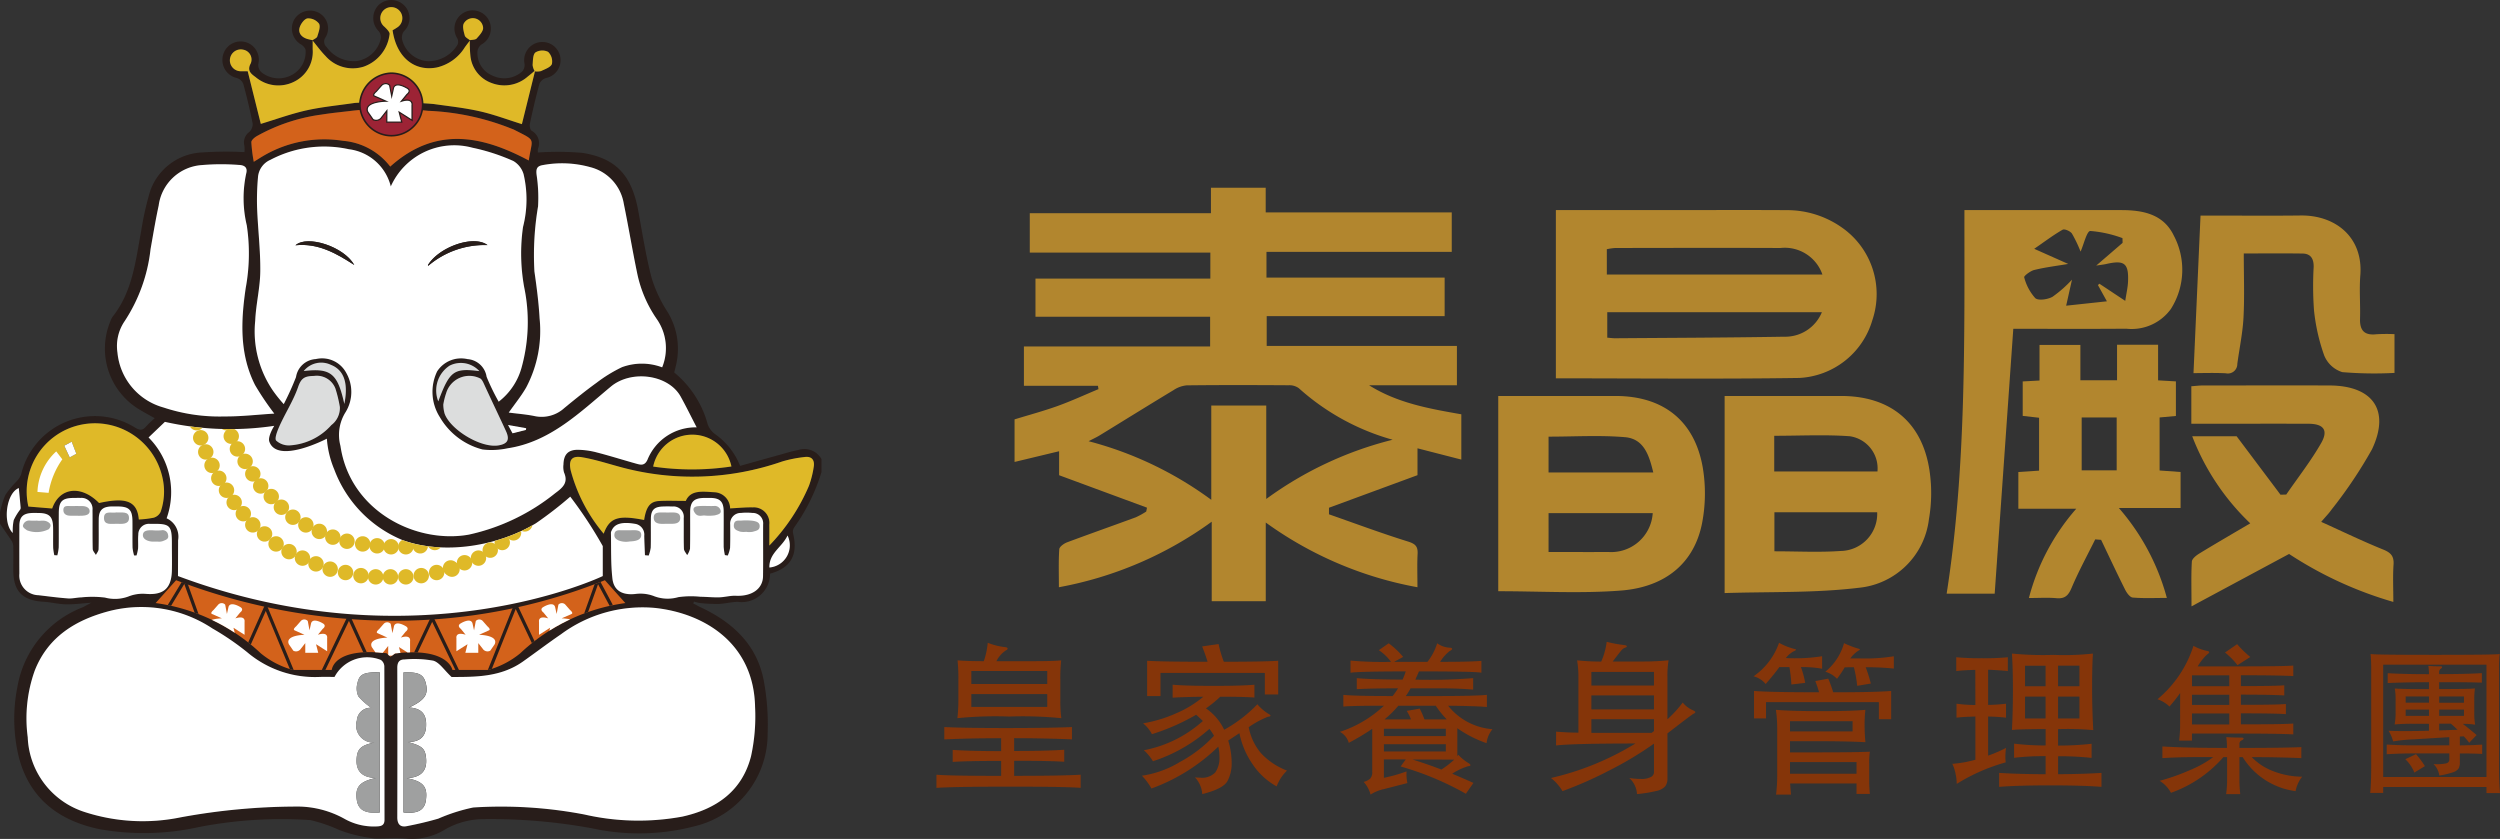 <svg xmlns="http://www.w3.org/2000/svg" xmlns:xlink="http://www.w3.org/1999/xlink" width="206" height="69.127" viewBox="0 0 206 69.127">
  <rect x="0" y="0" width="206" height="69.127" fill="#333333" stroke="none"/>
  <defs>
    <clipPath id="clip-path">
      <path id="Path_69581" data-name="Path 69581" d="M45.215,129.68a6.383,6.383,0,0,1,1.488,6.662,1.664,1.664,0,0,1,.947,1.805l-.009,2.96c19.7,7.369,35,0,35,0v-2.471a34.739,34.739,0,0,0-2.679-4.073,31.42,31.42,0,0,1-2.836,2.194c-3.061,1.86-7.544,2.642-10.975,1.388a10.113,10.113,0,0,1-5.639-5.83,8.039,8.039,0,0,1-.607-2.531s-3.989,2.041-4.741.242c-.175-.417.405-1.3.405-1.3a24.559,24.559,0,0,1-9.011-.328Z" transform="translate(-45.215 -128.393)" fill="none"/>
    </clipPath>
    <clipPath id="clip-path-2">
      <path id="Path_69594" data-name="Path 69594" d="M66.764,179.672A53.8,53.8,0,0,1,49.046,176.6l-1.686,1.883a15.733,15.733,0,0,1,8.66,4.138,7.1,7.1,0,0,0,2.654,1.374h3.2s.123-1.9,4.517-1.377l.32.292.382-.277c4.394-.524,4.722,1.363,4.722,1.363h2.936a7.1,7.1,0,0,0,2.653-1.374,15.734,15.734,0,0,1,8.66-4.138L84.382,176.6a43.064,43.064,0,0,1-17.617,3.072" transform="translate(-47.36 -176.6)" fill="none"/>
    </clipPath>
  </defs>
  <g id="泰晶殿" transform="translate(0 0)">
    <g id="Group_13649" data-name="Group 13649" transform="translate(0 0)">
      <path id="Path_69476" data-name="Path 69476" d="M329.492,57.148v2.033h15.33v3.251H329.555v2.121h14.681v3.171H329.574V70.18h15.674v3.244h-7.237c2.337,1.466,4.935,1.925,7.6,2.392v3.731L342,78.618v2.213l-7.294,2.684v.541c2.166.757,4.317,1.56,6.507,2.242.62.193.827.408.795,1.025-.046.878-.012,1.76-.012,2.742a30.686,30.686,0,0,1-12.5-5.332v6.482h-4.452V84.665a30.872,30.872,0,0,1-12.593,5.4c0-1.1-.037-2.121.031-3.131.014-.208.386-.473.647-.571,1.878-.7,3.772-1.366,5.655-2.059a6.328,6.328,0,0,0,.863-.476l.064-.319-7.243-2.674V78.859l-3.67.883V76.234c1.158-.356,2.365-.68,3.537-1.1,1.144-.412,2.252-.924,3.376-1.393l-.042-.274h-6.1V70.225h15.343V67.778H310.521V64.634h14.41V62.489H310.052V59.242H324.98V57.148Zm10.458,20.763a19.333,19.333,0,0,1-7.73-4.247,1.316,1.316,0,0,0-.839-.242c-2.8-.017-5.6-.025-8.4.008a2.346,2.346,0,0,0-1.095.4c-2.033,1.226-4.049,2.481-6.074,3.721-.234.144-.487.259-.913.482a29.672,29.672,0,0,1,10.109,4.829v-7.77h4.529v7.7a29.912,29.912,0,0,1,10.412-4.88" transform="translate(-225.198 -41.677)" fill="#b2862e"/>
      <path id="Path_69477" data-name="Path 69477" d="M473.554,63.927h10.307c2.9,0,5.8-.014,8.706.006a7.83,7.83,0,0,1,4.517,1.405,6.69,6.69,0,0,1,2.545,7.672,6.62,6.62,0,0,1-6.025,4.75c-6.654.1-13.31.031-20.05.031Zm4.2,5.309h17.763a3.285,3.285,0,0,0-3.464-2.184c-4.537-.018-9.075-.007-13.613,0a4.668,4.668,0,0,0-.687.1Zm17.718,3.106H477.789v2.1c.259.02.457.049.655.048,4.639-.035,9.279-.05,13.917-.128a3.266,3.266,0,0,0,3.113-2.019" transform="translate(-345.351 -46.617)" fill="#b2862e"/>
      <path id="Path_69478" data-name="Path 69478" d="M597.992,73.727l-1.534,21.827H592.5c1.631-10.442,1.457-20.946,1.465-31.607h1.02q5.947,0,11.894,0c1.8,0,3.486.331,4.338,2.1a6.027,6.027,0,0,1-.24,6.046A3.989,3.989,0,0,1,607.3,73.72c-3.143.025-6.286.008-9.308.008m4.532-5.346c-1.012.17-1.924.281-2.81.5-.322.078-.86.5-.825.6A4.1,4.1,0,0,0,599.8,71.2c.249.227,1.027.112,1.421-.108a10.019,10.019,0,0,0,1.607-1.414l-.481,2.146,3.357-.361-.74-1.338.123-.111,2.129,1.413c.092-.614.209-1.1.23-1.586.065-1.508-.3-1.794-1.782-1.456-.233.053-.472.076-.841.134l2.173-1.871q0-.2-.009-.392a9.885,9.885,0,0,0-2.651-.589c-.288.01-.538,1.113-.8,1.7a10.9,10.9,0,0,0-.711-1.484c-.131-.2-.611-.409-.765-.321-.742.421-1.426.942-2.345,1.575l2.808,1.249" transform="translate(-432.096 -46.635)" fill="#b2862e"/>
      <path id="Path_69479" data-name="Path 69479" d="M456.016,136.611V120.521h4.221q2.714,0,5.429,0c3.957,0,6.555,2.049,7.212,5.953a12.917,12.917,0,0,1-.067,4.532c-.635,3.238-2.97,5.264-6.7,5.55-3.319.255-6.674.053-10.091.053m4.142-3.233c1.714,0,3.313.012,4.913,0a3.429,3.429,0,0,0,3.671-3.2h-8.583Zm0-6.55h8.63c-.334-1.384-.756-2.776-2.329-2.909-2.075-.177-4.177-.044-6.3-.044Z" transform="translate(-332.561 -87.893)" fill="#b2862e"/>
      <path id="Path_69480" data-name="Path 69480" d="M524.922,136.763V120.521h1.092q4.249,0,8.5,0c4.087,0,6.724,2.183,7.3,6.214a12.543,12.543,0,0,1-.057,3.937,6.446,6.446,0,0,1-5.786,5.655c-3.627.438-7.323.314-11.047.435m4.1-6.657v3.215c1.866,0,3.672.1,5.462-.027a3.06,3.06,0,0,0,3.007-3.187Zm-.015-3.364h8.507a2.677,2.677,0,0,0-2.266-2.9c-2.053-.15-4.125-.039-6.241-.039Z" transform="translate(-382.813 -87.893)" fill="#b2862e"/>
      <path id="Path_69481" data-name="Path 69481" d="M620.653,120.972c-.657,1.327-1.37,2.63-1.945,3.991-.268.634-.553.915-1.253.852s-1.418-.014-2.265-.014a18.041,18.041,0,0,1,3.9-7.354h-4.77v-3.03l1.708-.11v-4.359l-1.349-.154v-2.839l1.385-.075v-2.933h3.367v2.91h3.021v-2.925h3.382v2.934l1.468.085v2.85l-1.343.123v4.369l1.728.125v2.965H622.6a18.613,18.613,0,0,1,3.956,7.411c-1,0-1.911.044-2.813-.031-.228-.019-.492-.386-.624-.65-.681-1.358-1.324-2.735-1.98-4.106l-.486-.037m-1.115-5.688h2.884v-4.36h-2.884Z" transform="translate(-448.008 -76.525)" fill="#b2862e"/>
      <path id="Path_69482" data-name="Path 69482" d="M675.029,131.176l-8.041,4.318c0-1.478-.037-2.585.029-3.685.014-.239.364-.514.621-.671,1.355-.828,2.73-1.623,4.191-2.484a19.641,19.641,0,0,1-4.783-7.177h3.659l3.617,4.818.473-.014c.972-1.412,2.037-2.77,2.884-4.253.6-1.058.186-1.575-1.049-1.58-2.836-.011-5.671,0-8.507,0h-1.149v-3.09c.343-.024.64-.064.937-.064,3.485,0,6.97-.015,10.455,0,3.569.016,5.012,2.045,3.495,5.258a37.128,37.128,0,0,1-3.337,4.974c-.207.3-.471.562-.849,1.007,1.775.8,3.421,1.6,5.11,2.281.645.262.9.559.85,1.254-.065.98-.016,1.967-.016,3.062a31.639,31.639,0,0,1-8.588-3.95" transform="translate(-486.408 -85.531)" fill="#b2862e"/>
      <path id="Path_69483" data-name="Path 69483" d="M671.773,68.718c0,1.814.067,3.544-.022,5.265-.066,1.282-.34,2.552-.51,3.829a.78.78,0,0,1-.953.776c-.951-.048-1.905-.013-2.658-.013.192-4.309.382-8.56.579-12.982h.881c2.458,0,4.917.024,7.375-.007,2.847-.035,5.162,1.776,4.911,4.939-.094,1.183.013,2.38-.023,3.569-.029.961.353,1.388,1.34,1.279a14.276,14.276,0,0,1,1.5-.009v3.194a31.443,31.443,0,0,1-4.305-.065,2.373,2.373,0,0,1-1.489-1.377,15.941,15.941,0,0,1-.84-3.727,27.851,27.851,0,0,1-.027-3.567c.009-.643-.217-1.086-.907-1.1-1.528-.023-3.056-.007-4.849-.007" transform="translate(-486.886 -47.83)" fill="#b2862e"/>
      <path id="Path_69484" data-name="Path 69484" d="M0,42.23a7.444,7.444,0,0,1,.439-1.442,7.768,7.768,0,0,1,.932-1.128,1.681,1.681,0,0,0,.371-.572,6.249,6.249,0,0,1,9.39-3.852c.374.226.612.253.9-.089a8.826,8.826,0,0,1,.717-.687c-.39-.219-.731-.4-1.062-.6a5.853,5.853,0,0,1-2.612-7.338,1.773,1.773,0,0,1,.2-.419c1.653-2.081,1.9-4.622,2.363-7.1a25.073,25.073,0,0,1,.726-3.231A4.749,4.749,0,0,1,16.7,12.56a27.907,27.907,0,0,1,3.442-.025,2.318,2.318,0,0,0-.008-.549,1.056,1.056,0,0,1,.407-1.11.9.9,0,0,0,.279-.7c-.218-1.1-.482-2.2-.78-3.288a.877.877,0,0,0-.528-.461,1.52,1.52,0,0,1-1.164-1.749,1.5,1.5,0,1,1,2.933.614.848.848,0,0,0,.252.656,2.265,2.265,0,0,0,2.448.263,2.146,2.146,0,0,0,1.2-2.062c.007-.153-.188-.364-.344-.466a1.524,1.524,0,0,1-.593-2.072,1.523,1.523,0,0,1,2.032-.552,1.45,1.45,0,0,1,.556,2.009.6.6,0,0,0,.086.816A2.76,2.76,0,0,0,29.4,5.03a2.4,2.4,0,0,0,1.962-1.775.813.813,0,0,0-.143-.668A1.531,1.531,0,0,1,31.183.431a1.511,1.511,0,0,1,2.1-.009,1.482,1.482,0,0,1,.006,2.146.875.875,0,0,0-.151.719,2.357,2.357,0,0,0,2.051,1.752,2.8,2.8,0,0,0,2.514-1.357.629.629,0,0,0-.021-.521,1.5,1.5,0,1,1,1.989.507.816.816,0,0,0-.326.556A2,2,0,0,0,40.6,6.239a2.231,2.231,0,0,0,2.43-.35.809.809,0,0,0,.193-.621,1.5,1.5,0,1,1,1.752,1.164.869.869,0,0,0-.522.468c-.3,1.087-.554,2.187-.791,3.29-.039.182.019.509.144.582a1.177,1.177,0,0,1,.519,1.494,1.215,1.215,0,0,0,0,.3,23.919,23.919,0,0,1,3.67.031c2.783.443,4.06,1.863,4.594,4.759.341,1.849.628,3.714,1.1,5.53a11.051,11.051,0,0,0,1.307,2.8,5.82,5.82,0,0,1,.737,4.273c-.047.237-.114.47-.178.733a8.325,8.325,0,0,1,2.763,4.283,1.706,1.706,0,0,0,.6.792,5.807,5.807,0,0,1,2.066,2.621c1.056-.295,2.111-.592,3.168-.884.534-.147,1.063-.321,1.606-.419a1.619,1.619,0,0,1,1.933.746V38.9a15.766,15.766,0,0,1-2.246,4.554.661.661,0,0,0-.1.476c.435,1.789-.167,2.863-1.893,3.34a2.338,2.338,0,0,1-2.67,2.322c-.522.01-1.04.152-1.562.173a13.126,13.126,0,0,1-1.51-.07,3.287,3.287,0,0,1-.524-.125l-.06.155c.2.1.4.217.6.312,2.6,1.216,4.587,3.023,5.185,5.924a19.628,19.628,0,0,1,.342,4.484,7.828,7.828,0,0,1-5.927,7.615,18.13,18.13,0,0,1-8.508.2,46.192,46.192,0,0,0-8.945-.765,6.441,6.441,0,0,0-3.174.839,5.191,5.191,0,0,1-3.049.779c-.937-.091-1.858-.007-2.779-.027a11.571,11.571,0,0,1-2.934-.7,12.173,12.173,0,0,0-2.366-.81,35.582,35.582,0,0,0-9.151.567,20.922,20.922,0,0,1-8.2.185c-3.342-.694-5.751-2.486-6.663-5.911a13.444,13.444,0,0,1-.126-5.8,8.59,8.59,0,0,1,5.348-6.561c.2-.093.4-.209.736-.39-.827.057-1.47.148-2.11.132-.609-.015-1.214-.179-1.824-.214-1.736-.1-2.483-.864-2.486-2.6,0-.622.007-1.243,0-1.865a1.01,1.01,0,0,0-.1-.495C.666,44.12.327,43.645,0,43.163V42.23M35.723,8.572c1.271.188,2.557.313,3.808.6,1.175.265,2.312.7,3.473,1.059L44.08,5.881a1.337,1.337,0,0,0,.5-.027c.328-.161.8-.315.893-.585a1.091,1.091,0,0,0-.315-1,1.091,1.091,0,0,0-1.044.049c-.218.183-.2.675-.233,1.036a1.34,1.34,0,0,0,.158.486c-.184.152-.363.311-.551.457a2.918,2.918,0,0,1-2.971.542,2.654,2.654,0,0,1-1.756-2.211,10.24,10.24,0,0,1-.051-1.317c.192-.043.456-.021.563-.14.234-.26.552-.6.531-.89a1.068,1.068,0,0,0-.658-.765,1.065,1.065,0,0,0-.922.4c-.147.241-.021.685.07,1.017.044.159.283.264.433.394-.143.189-.291.375-.428.568A3.693,3.693,0,0,1,35.987,5.56c-1.87.357-3.33-.878-3.638-3.066a4.745,4.745,0,0,0,.438-.269.907.907,0,1,0-1.11-.02c.182.174.463.451.424.617a3.23,3.23,0,0,1-2.124,2.667A2.986,2.986,0,0,1,26.82,4.61c-.391-.4-.719-.857-1.075-1.288.139-.1.361-.184.4-.317.1-.346.282-.8.142-1.053a1.122,1.122,0,0,0-.952-.436c-.26.042-.566.459-.65.766-.125.453.171.788.631.928.146.044.3.071.448.105,0,.244,0,.487,0,.731a2.742,2.742,0,0,1-1.511,2.678,2.9,2.9,0,0,1-3.191-.369c-.365-.269-.733-.526-.4-1.131a.824.824,0,0,0-.615-1.128.9.9,0,1,0-.257,1.774c.173.011.347,0,.618,0,.362,1.454.727,2.922,1.08,4.339,1.282-.387,2.51-.836,3.776-1.118,1.282-.286,2.6-.406,3.964-.608m-.045.62c-.941.115-1.825.2-2.7.337a14.921,14.921,0,0,0-5.326,1.774c-.191.113-.452.334-.45.5a12.764,12.764,0,0,0,.2,1.617c.362-.222.636-.4.922-.563A9.906,9.906,0,0,1,28.252,11.6a5.467,5.467,0,0,1,3.9,2.126c3.719-3.337,7.534-2.573,11.416-.505.281-1.92.671-1.568-1.207-2.533-.079-.04-.165-.065-.246-.1a20.8,20.8,0,0,0-6.8-1.458M57.4,35.213c-.48-.927-.876-1.737-1.312-2.525-1.01-1.824-4.065-2.233-5.756-.825-2.553,2.125-5.014,4.559-8.5,5.082a6.331,6.331,0,0,1-2.069.1,5.714,5.714,0,0,1-3.519-2.662,3.888,3.888,0,0,1-.223-3.775,2.35,2.35,0,0,1,2.5-1.011A1.717,1.717,0,0,1,40.1,31.052a18.524,18.524,0,0,0,.994,2.05,5.326,5.326,0,0,0,1.9-2.861,14.044,14.044,0,0,0,.2-6.58A15.57,15.57,0,0,1,43.1,18.7a9.116,9.116,0,0,0,.047-4.344,1.878,1.878,0,0,0-.84-1.088,16.565,16.565,0,0,0-3.387-1.1A5.729,5.729,0,0,0,32.2,15.363,4.073,4.073,0,0,0,28.745,12.3a9.5,9.5,0,0,0-6.464.874,1.7,1.7,0,0,0-1.023,1.439,21.118,21.118,0,0,0-.074,2.513c.068,1.743.282,3.484.265,5.225-.013,1.366-.363,2.725-.419,4.094a8.64,8.64,0,0,0,1.459,5.745,11.494,11.494,0,0,0,.893,1.114,23.064,23.064,0,0,0,1.01-2.229,1.747,1.747,0,0,1,1.636-1.484,2.255,2.255,0,0,1,2.5,1.127,3.169,3.169,0,0,1-.049,3.249,3.51,3.51,0,0,0-.422,2.78c.783,5.386,6.233,8.092,10.573,7.311a17.141,17.141,0,0,0,7.125-3.419c.616-.454,1.092-.858.725-1.7a1.628,1.628,0,0,1-.049-.659c.018-.809.372-1.213,1.174-1.213a6.365,6.365,0,0,1,1.572.217c1.114.288,2.213.635,3.322.945.349.1.635.128.851-.332a4.274,4.274,0,0,1,4.058-2.68m-20.2,20.573c-.625-.584-1-1.2-1.508-1.346a8.872,8.872,0,0,0-2.365-.1c-.445,0-.6.248-.6.69q.017,6.162,0,12.323c0,.552.244.826.762.727.88-.167,1.757-.372,2.616-.623A14.58,14.58,0,0,1,39,66.538a36.408,36.408,0,0,1,9.153.577,19.959,19.959,0,0,0,8.062.177c2.8-.618,4.932-2.091,5.671-4.969a15.411,15.411,0,0,0,.335-4.073c-.1-5.182-4.095-7.694-8.217-8.153a11.307,11.307,0,0,0-7.779,2.171c-1.061.725-2.085,1.5-3.136,2.247-1.862,1.316-4.01,1.26-5.878,1.271m-9.642-.008c-.391,0-.791-.006-1.19,0a8.633,8.633,0,0,1-6.024-2.045A22.276,22.276,0,0,0,17.5,51.785a10.612,10.612,0,0,0-8.549-1.419c-2.705.723-4.984,2.094-6.086,4.881a11.69,11.69,0,0,0-.582,5.5,6.736,6.736,0,0,0,4.7,6.168,15.5,15.5,0,0,0,7.89.437,53.306,53.306,0,0,1,9.468-.891,8,8,0,0,1,4.013.994,4.914,4.914,0,0,0,2.749.64c.372-.019.579-.136.579-.547-.005-4.218,0-8.437-.015-12.655a.673.673,0,0,0-.289-.515,3.038,3.038,0,0,0-3.813,1.4M22.6,34.081a23.172,23.172,0,0,1-1.585-2.353c-1.29-2.555-1.166-5.278-.767-8a15.614,15.614,0,0,0,.087-5.155,9.653,9.653,0,0,1-.045-4.286c.145-.544-.231-.682-.614-.694a18.856,18.856,0,0,0-3.049.012,3.845,3.845,0,0,0-3.552,3.336c-.259,1.188-.455,2.39-.669,3.588a13.483,13.483,0,0,1-2.134,5.935,3.638,3.638,0,0,0-.592,2.6,5.2,5.2,0,0,0,3.787,4.511,14.6,14.6,0,0,0,5.045.739c1.335.011,2.671-.146,4.087-.234m31.959-3.814a4.191,4.191,0,0,0-.424-3.946,10.272,10.272,0,0,1-1.65-3.879c-.39-1.883-.7-3.781-1.09-5.664a3.728,3.728,0,0,0-2.771-3.007A8.668,8.668,0,0,0,44.73,13.6c-.517.083-.582.341-.518.836a12.541,12.541,0,0,1,.116,2.572,24,24,0,0,0-.3,5.355c.187,1.292.355,2.592.429,3.894a9.979,9.979,0,0,1-1.1,5.659c-.4.7-.92,1.334-1.444,2.08.736.1,1.441.146,2.126.289A2.767,2.767,0,0,0,46.5,33.62c.874-.718,1.756-1.43,2.672-2.092a11.775,11.775,0,0,1,2.076-1.271,4.751,4.751,0,0,1,3.307.01M4.722,45.759l-.257-.014a4.621,4.621,0,0,1-.091-.6c-.013-.555,0-1.11-.006-1.665-.015-.913-.3-1.2-1.2-1.212-.178,0-.356-.006-.534,0-.749.032-1.042.326-1.045,1.072q-.009,1.964,0,3.929a1.621,1.621,0,0,0,1.585,1.776c.805.094,1.609.205,2.417.263.368.026.743-.076,1.115-.086a8.63,8.63,0,0,1,1.935.017,3.177,3.177,0,0,0,1.939-.092,3.182,3.182,0,0,1,1.412-.214c1.439.122,2.117-.422,2.163-1.875.024-.754,0-1.509,0-2.264,0-1.513-.143-1.652-1.676-1.627h-.133a.872.872,0,0,0-.957.89c-.039.373,0,.755-.019,1.131a3.672,3.672,0,0,1-.128.584h-.2a3.62,3.62,0,0,1-.128-.639c-.016-.732,0-1.465-.008-2.2-.011-.925-.28-1.191-1.191-1.2-.178,0-.356,0-.534,0-.747.02-1.045.314-1.052,1.057-.008.821.01,1.643-.013,2.464,0,.161-.145.317-.222.476-.092-.166-.259-.33-.263-.5-.024-1.065,0-2.131-.017-3.2a.907.907,0,0,0-.986-1c-.177-.008-.356,0-.534,0-.987,0-1.253.271-1.257,1.275,0,.932.007,1.864-.006,2.8a4.027,4.027,0,0,1-.114.655m48.726.029-.3-.027c-.02-.532-.048-1.063-.058-1.595a.9.9,0,0,0-.78-.995c-1.067-.179-1.661,0-1.9.545a.486.486,0,0,0-.066.186c.029,1.262-.019,2.532.123,3.781.115,1.017.852,1.383,1.886,1.27a3.142,3.142,0,0,1,1.482.156,3.144,3.144,0,0,0,2.062.105,7.451,7.451,0,0,1,1.813-.033c.522.007,1.044.062,1.565.048.456-.012.913-.15,1.365-.129,1.309.06,2.222-.56,2.237-1.618.02-1.42,0-2.842.008-4.263a.86.86,0,0,0-.89-.943,4.611,4.611,0,0,0-.933,0,.871.871,0,0,0-.89.952c0,.644.015,1.288-.011,1.931a2.578,2.578,0,0,1-.191.629l-.237-.039a5.014,5.014,0,0,1-.1-.68c-.01-.977,0-1.954,0-2.931-.007-.8-.3-1.087-1.08-1.105-.155,0-.311,0-.467,0-.9.007-1.209.3-1.213,1.186,0,1,.011,2-.012,3,0,.178-.154.353-.237.53-.093-.174-.26-.346-.266-.523-.029-.843-.005-1.687-.017-2.531a.848.848,0,0,0-.939-.953c-.266-.012-.534-.01-.8,0-.69.027-.957.292-.966.985-.011.8.01,1.6-.012,2.4a2.975,2.975,0,0,1-.174.666m9.945-.836a16.188,16.188,0,0,0,3.267-4.931,8.025,8.025,0,0,0,.388-1.533c.1-.575-.15-.919-.775-.827a10.453,10.453,0,0,0-1.814.361,22.515,22.515,0,0,1-13.357.455c-1.044-.281-2.08-.619-3.142-.8-.833-.141-1.11.205-.947,1.041a13.426,13.426,0,0,0,2.73,5.26c.481-1.327,1.19-1.553,3.331-1.131.165-1.07.483-1.518,1.21-1.563.7-.043,1.4-.009,2.224-.009.4-.943,1.428-.763,2.369-.714a1.354,1.354,0,0,1,1.284,1.33c.658-.032,1.251-.1,1.843-.083a1.291,1.291,0,0,1,1.387,1.429c.008.571,0,1.142,0,1.713M11.438,42.8a7.826,7.826,0,0,0,1.233-.149.928.928,0,0,0,.564-.472,5.135,5.135,0,0,0,.126-2.944,5.694,5.694,0,0,0-6.83-4.212,5.617,5.617,0,0,0-4.193,6.716L4.3,41.9c.607-1.74,2.377-1.965,3.864-.453,1.987-.436,3.145-.311,3.274,1.354M28,33.541a10.952,10.952,0,0,0-.374-1.529,1.646,1.646,0,0,0-1.76-1.027c-.745.019-1.045.142-1.311.913-.4,1.164-1.132,2.259-1.613,3.4-.137.325-.334.862-.192,1.015a1.545,1.545,0,0,0,1.109.395A4.991,4.991,0,0,0,27.3,35.031a1.766,1.766,0,0,0,.7-1.49m8.522-.2a2.923,2.923,0,0,0,.109.744c.5,1.347,3.027,2.87,4.466,2.61.749-.136.908-.481.59-1.174-.618-1.343-1.21-2.565-1.824-3.91-.077-.169-.19-.4-.337-.445A1.99,1.99,0,0,0,36.763,32.4a5.624,5.624,0,0,0-.236.947m23.743,5.1a3.293,3.293,0,0,0-6.449.008,21.856,21.856,0,0,0,6.449-.008M37.965,52.177c-.178.285-.4.493-.429.723a3.886,3.886,0,0,0,.174,1.013l.518-.428c.428.578.931.175,1.411.2l-.06-.433a2.722,2.722,0,0,0,1.018.034c.171-.062.344-.671.292-.707a6.238,6.238,0,0,0-1.064-.5l.635-.575L39.2,50.933l-.269.663c-.375-.609-.906-.517-1.354.241l.387.339m-13.212-.084c-.368.133-1.014.242-1.023.39-.059.965.424,1.2,1.268.65-.017.216-.028.365-.042.542.487.049.986.355,1.4-.212l.434.368c.453-.858.381-1.27-.193-1.538.122-.2.4-.541.346-.6a1.584,1.584,0,0,0-.747-.488c-.157-.042-.381.168-.579.267-.292-.643-.605-.63-1.375.14l.512.479m8.982-.317c-.742-.65-1.132-.641-1.383-.012-.489-.862-.8-.436-1.419.269l.6.413-1.095.481.057.226a5.854,5.854,0,0,1,1.271.268c.722.326,1.307-.264,1.978-.209.046,0,.184-.258.152-.3a7.514,7.514,0,0,0-.6-.646l.433-.489m-13.987-.793.551-.625a4.024,4.024,0,0,0-.776-.57c-.132-.057-.368.126-.56.2-.285-.682-.662-.706-1.374.007l.509.561-.419.121c.449.282.844.527,1.235.777s.775.506,1.164.76c.434-.81.331-1.121-.33-1.233m27.235-1.1c-.952-.6-1.1-.578-1.416.195-.392-.513-.842-.386-1.331.412l.7.476c-.733.109-.839.385-.454,1.174a4.94,4.94,0,0,0,2.5-2.257m-18.608-16.6c.353-1.728-.037-2.8-1.107-3.222a1.844,1.844,0,0,0-2.237.511c2.22-.263,2.791.186,3.343,2.71m11.126-2.7a2.06,2.06,0,0,0-2.453-.45,2.443,2.443,0,0,0-.932,2.943c.938-2.51,1.272-2.761,3.385-2.492M1.051,43.917a4.331,4.331,0,0,1,.077-1.057,4.641,4.641,0,0,1,.544-.89.332.332,0,0,0,.024-.188c-.046-.521-.1-1.043-.146-1.568-1.022.394-1.364,2.858-.5,3.7m63.841.208c-.436.958-1.526,1.44-1.494,2.638a1.834,1.834,0,0,0,1.494-2.638m-21.556-8.7.017-.143-1.493-.263.37.684,1.106-.278" transform="translate(0 0)" fill="#281d1a"/>
      <path id="Path_69485" data-name="Path 69485" d="M114.014,67.593a4.273,4.273,0,0,0-4.058,2.68c-.216.459-.5.429-.852.332-1.109-.309-2.207-.657-3.321-.945a6.368,6.368,0,0,0-1.572-.217c-.8,0-1.157.4-1.174,1.213a1.632,1.632,0,0,0,.049.659c.367.842-.109,1.246-.725,1.7a17.138,17.138,0,0,1-7.125,3.419c-4.34.78-9.79-1.925-10.573-7.311a3.511,3.511,0,0,1,.422-2.78,3.168,3.168,0,0,0,.049-3.249,2.255,2.255,0,0,0-2.5-1.127A1.747,1.747,0,0,0,81,63.451a23.066,23.066,0,0,1-1.01,2.229,11.5,11.5,0,0,1-.893-1.114,8.639,8.639,0,0,1-1.459-5.745c.057-1.368.406-2.728.419-4.094.017-1.74-.2-3.482-.264-5.225a21.115,21.115,0,0,1,.074-2.513A1.7,1.7,0,0,1,78.89,45.55a9.5,9.5,0,0,1,6.464-.874,4.073,4.073,0,0,1,3.456,3.066,5.729,5.729,0,0,1,6.716-3.193,16.554,16.554,0,0,1,3.387,1.1,1.875,1.875,0,0,1,.84,1.087,9.113,9.113,0,0,1-.047,4.344,15.568,15.568,0,0,0,.094,4.958,14.044,14.044,0,0,1-.2,6.58,5.325,5.325,0,0,1-1.9,2.861,18.578,18.578,0,0,1-.994-2.05,1.717,1.717,0,0,0-1.577-1.459,2.35,2.35,0,0,0-2.5,1.011,3.888,3.888,0,0,0,.224,3.775,5.712,5.712,0,0,0,3.519,2.662,6.325,6.325,0,0,0,2.07-.1c3.485-.522,5.947-2.956,8.5-5.082,1.691-1.408,4.745-1,5.756.825.436.788.832,1.6,1.312,2.525M85.8,54.216c-.824-1.5-3.868-2.507-4.847-1.624,1.844-.19,3.32.634,4.847,1.624m6.069.007.031.059a7.152,7.152,0,0,1,4.881-1.705c-1.119-.861-3.976.131-4.911,1.647" transform="translate(-56.609 -32.38)" fill="#fff"/>
      <path id="Path_69486" data-name="Path 69486" d="M125.395,190.561c1.868-.01,4.016.045,5.878-1.271,1.05-.742,2.074-1.522,3.135-2.247a11.308,11.308,0,0,1,7.779-2.171c4.123.459,8.12,2.971,8.218,8.153a15.388,15.388,0,0,1-.335,4.073c-.738,2.878-2.868,4.351-5.671,4.969a19.954,19.954,0,0,1-8.062-.177,36.419,36.419,0,0,0-9.153-.577,14.58,14.58,0,0,0-2.882.919c-.859.251-1.736.455-2.616.623-.517.1-.763-.175-.762-.727q.017-6.162,0-12.323c0-.442.153-.692.6-.69a8.871,8.871,0,0,1,2.365.1c.51.147.883.762,1.508,1.346m-3.964,11.161c1.181.128,1.742-.191,1.854-1.024.146-1.1-.234-1.54-1.568-1.8,1.088-.062,1.692-.537,1.577-1.671-.077-.765-.316-.991-1.491-1.308,1.133-.009,1.553-.6,1.493-1.612-.05-.824-.536-1.182-1.4-1.232,1.308-.607,1.617-1.09,1.371-2.021-.189-.717-.6-.915-1.832-.871Z" transform="translate(-88.187 -134.776)" fill="#fff"/>
      <path id="Path_69487" data-name="Path 69487" d="M33.476,190.49a3.037,3.037,0,0,1,3.813-1.4.672.672,0,0,1,.289.514c.016,4.218.01,8.437.015,12.655,0,.411-.207.528-.579.547a4.918,4.918,0,0,1-2.749-.64,8,8,0,0,0-4.013-.994,53.363,53.363,0,0,0-9.468.891,15.5,15.5,0,0,1-7.889-.437,6.737,6.737,0,0,1-4.7-6.168,11.687,11.687,0,0,1,.582-5.5c1.1-2.788,3.381-4.159,6.086-4.881a10.611,10.611,0,0,1,8.549,1.419,22.219,22.219,0,0,1,2.855,1.949,8.632,8.632,0,0,0,6.024,2.045c.4-.007.8,0,1.19,0m3.718,11.18V190.105c-1.314-.008-1.672.145-1.834.9a1.582,1.582,0,0,0,.077,1.082,5.139,5.139,0,0,0,1.07.946,1.122,1.122,0,0,0-1.194,1.047,1.415,1.415,0,0,0,1.445,1.816c-1.037.213-1.374.482-1.455,1.2-.127,1.119.413,1.691,1.586,1.719-1.324.285-1.723.73-1.59,1.756.112.867.656,1.189,1.9,1.093" transform="translate(-5.91 -134.712)" fill="#fff"/>
      <path id="Path_69488" data-name="Path 69488" d="M47.64,141.108l.009-2.96a1.664,1.664,0,0,0-.946-1.805,6.383,6.383,0,0,0-1.488-6.662l1.346-1.287a24.557,24.557,0,0,0,9.012.328s-.554.878-.406,1.3c.659,1.892,4.741-.242,4.741-.242a8.047,8.047,0,0,0,.607,2.53,10.111,10.111,0,0,0,5.639,5.83c3.431,1.254,7.914.472,10.975-1.388a31.373,31.373,0,0,0,2.835-2.194,34.76,34.76,0,0,1,2.679,4.073v2.471s-15.305,7.369-35,0" transform="translate(-32.974 -93.634)" fill="#fff"/>
      <path id="Path_69489" data-name="Path 69489" d="M48.592,70.533c-1.416.088-2.752.245-4.087.234a14.6,14.6,0,0,1-5.045-.739,5.2,5.2,0,0,1-3.787-4.511,3.638,3.638,0,0,1,.592-2.6A13.483,13.483,0,0,0,38.4,56.979c.214-1.2.41-2.4.669-3.588a3.845,3.845,0,0,1,3.552-3.336,18.856,18.856,0,0,1,3.049-.012c.383.012.759.15.614.694a9.652,9.652,0,0,0,.045,4.286,15.616,15.616,0,0,1-.087,5.155c-.4,2.723-.524,5.446.767,8a23.174,23.174,0,0,0,1.585,2.353" transform="translate(-25.994 -36.453)" fill="#fff"/>
      <path id="Path_69490" data-name="Path 69490" d="M167.486,66.521a4.752,4.752,0,0,0-3.306-.01,11.794,11.794,0,0,0-2.076,1.271c-.916.662-1.8,1.374-2.672,2.093a2.768,2.768,0,0,1-2.454.665c-.686-.143-1.391-.192-2.126-.289.523-.746,1.043-1.379,1.443-2.08a9.981,9.981,0,0,0,1.1-5.659c-.074-1.3-.242-2.6-.429-3.893a24,24,0,0,1,.3-5.355,12.56,12.56,0,0,0-.116-2.572c-.065-.5,0-.753.518-.836a8.667,8.667,0,0,1,3.89.169,3.728,3.728,0,0,1,2.771,3.007c.387,1.883.7,3.782,1.09,5.664a10.272,10.272,0,0,0,1.65,3.879,4.191,4.191,0,0,1,.424,3.946" transform="translate(-112.93 -36.255)" fill="#fff"/>
      <path id="Path_69491" data-name="Path 69491" d="M80.183,10.067c-1.364.2-2.682.323-3.964.608-1.265.282-2.493.731-3.776,1.118L71.363,7.454c-.271,0-.445.009-.618,0A.9.9,0,1,1,71,5.679a.824.824,0,0,1,.616,1.128c-.333.606.034.862.4,1.131a2.9,2.9,0,0,0,3.19.369,2.742,2.742,0,0,0,1.511-2.678c0-.244,0-.487,0-.731l-.02.008c.357.431.685.89,1.076,1.288a2.987,2.987,0,0,0,3.157.879,3.231,3.231,0,0,0,2.124-2.667c.039-.166-.242-.443-.424-.618a.909.909,0,1,1,1.11.02,4.781,4.781,0,0,1-.437.27C83.61,6.266,85.07,7.5,86.94,7.144a3.693,3.693,0,0,0,2.316-1.667c.137-.194.285-.379.428-.568L89.668,4.9a10.2,10.2,0,0,0,.051,1.318,2.655,2.655,0,0,0,1.756,2.211,2.917,2.917,0,0,0,2.971-.542c.189-.146.368-.3.551-.457l.036.038-1.076,4.345c-1.16-.361-2.3-.794-3.473-1.059-1.25-.282-2.535-.419-3.807-.6a44.7,44.7,0,0,0-6.494-.089" transform="translate(-50.953 -1.584)" fill="#dfb928"/>
      <path id="Path_69492" data-name="Path 69492" d="M91.1,33.247a20.8,20.8,0,0,1,6.8,1.458c.081.035.168.06.246.1,1.878.965,1.489.612,1.207,2.533-3.882-2.068-7.7-2.832-11.416.505a5.467,5.467,0,0,0-3.9-2.126,9.906,9.906,0,0,0-6.423,1.168c-.285.161-.56.341-.921.563a12.815,12.815,0,0,1-.2-1.617c0-.169.26-.39.45-.5a14.923,14.923,0,0,1,5.326-1.774c.874-.141,1.759-.221,2.7-.337a28.516,28.516,0,0,1,6.137.03" transform="translate(-55.782 -24.114)" fill="#d3621b"/>
      <path id="Path_69493" data-name="Path 69493" d="M112.109,27.43a2.579,2.579,0,0,0,2.592-2.553,2.617,2.617,0,0,0-2.567-2.6,2.668,2.668,0,0,0-2.608,2.573,2.6,2.6,0,0,0,2.583,2.578" transform="translate(-79.875 -16.247)" fill="#9c2335"/>
      <path id="Path_69494" data-name="Path 69494" d="M9,156.286a4.027,4.027,0,0,0,.114-.655c.013-.932,0-1.865.006-2.8,0-1,.269-1.271,1.257-1.275.178,0,.356-.006.534,0a.908.908,0,0,1,.986,1c.013,1.065-.008,2.131.017,3.2,0,.168.171.332.263.5.078-.158.218-.315.222-.475.023-.821.005-1.642.013-2.464.007-.743.3-1.037,1.052-1.057.178,0,.356,0,.534,0,.911.011,1.18.277,1.191,1.2.008.732-.008,1.465.008,2.2a3.6,3.6,0,0,0,.128.639h.2a3.642,3.642,0,0,0,.128-.584c.022-.376-.019-.757.019-1.131a.872.872,0,0,1,.957-.89h.133c1.533-.025,1.677.114,1.676,1.627,0,.755.019,1.51,0,2.264-.046,1.453-.724,2-2.163,1.875a3.185,3.185,0,0,0-1.412.215,3.177,3.177,0,0,1-1.939.092,8.644,8.644,0,0,0-1.935-.017c-.373.01-.747.113-1.115.087-.808-.058-1.612-.169-2.417-.263a1.621,1.621,0,0,1-1.585-1.776q-.01-1.964,0-3.929c0-.745.3-1.039,1.045-1.072.178-.008.356,0,.534,0,.9.014,1.182.3,1.2,1.212.009.555-.006,1.11.006,1.665a4.629,4.629,0,0,0,.091.6l.257.014" transform="translate(-4.275 -110.527)" fill="#fff"/>
      <path id="Path_69495" data-name="Path 69495" d="M189.066,156.318a2.963,2.963,0,0,0,.174-.666c.022-.8,0-1.6.012-2.4.01-.693.276-.959.966-.985.267-.01.534-.012.8,0a.848.848,0,0,1,.939.953c.011.844-.012,1.688.017,2.531.006.177.173.349.266.523a1.561,1.561,0,0,0,.237-.53c.023-1,.008-2,.012-3,0-.886.308-1.179,1.213-1.186.156,0,.312,0,.467,0,.78.018,1.073.308,1.08,1.1.009.977-.005,1.954,0,2.931a5.016,5.016,0,0,0,.1.68l.237.039a2.567,2.567,0,0,0,.191-.629c.026-.643.014-1.288.011-1.931a.872.872,0,0,1,.89-.952,4.632,4.632,0,0,1,.933,0,.859.859,0,0,1,.89.943c-.008,1.421.012,2.842-.008,4.263-.015,1.057-.928,1.678-2.237,1.618-.452-.021-.909.116-1.366.129-.521.014-1.043-.041-1.565-.048a7.435,7.435,0,0,0-1.813.033,3.143,3.143,0,0,1-2.062-.106,3.142,3.142,0,0,0-1.482-.155c-1.034.113-1.771-.253-1.886-1.27-.142-1.249-.094-2.52-.123-3.782a.491.491,0,0,1,.066-.186c.24-.546.833-.724,1.9-.545a.9.9,0,0,1,.78.995c.011.532.038,1.063.058,1.595l.3.027" transform="translate(-135.619 -110.53)" fill="#fff"/>
      <path id="Path_69496" data-name="Path 69496" d="M189.917,146.361c0-.571.006-1.142,0-1.713a1.291,1.291,0,0,0-1.387-1.43c-.592-.012-1.185.05-1.843.083a1.354,1.354,0,0,0-1.284-1.33c-.941-.049-1.965-.229-2.369.714-.828,0-1.529-.034-2.224.009-.727.045-1.045.493-1.21,1.563-2.141-.423-2.85-.2-3.331,1.131a13.425,13.425,0,0,1-2.73-5.26c-.164-.836.114-1.183.947-1.041,1.062.18,2.1.518,3.142.8a22.513,22.513,0,0,0,13.357-.455,10.455,10.455,0,0,1,1.814-.361c.624-.093.873.252.775.826a8.023,8.023,0,0,1-.388,1.534,16.2,16.2,0,0,1-3.267,4.931" transform="translate(-126.524 -101.41)" fill="#dfb928"/>
      <path id="Path_69497" data-name="Path 69497" d="M17.342,136.773c-.129-1.665-1.287-1.79-3.274-1.354-1.487-1.511-3.257-1.287-3.864.453l-1.962-.161A5.617,5.617,0,0,1,12.435,129a5.694,5.694,0,0,1,6.83,4.212,5.133,5.133,0,0,1-.126,2.945.927.927,0,0,1-.564.472,7.792,7.792,0,0,1-1.233.149m-5.148-5.413-.383-1-.612.333.448.962.547-.3" transform="translate(-5.905 -93.971)" fill="#dfb928"/>
      <path id="Path_69498" data-name="Path 69498" d="M89.169,117a1.766,1.766,0,0,1-.7,1.49,4.991,4.991,0,0,1-3.437,1.674,1.545,1.545,0,0,1-1.109-.395c-.141-.153.055-.69.192-1.015.481-1.138,1.212-2.233,1.613-3.4.266-.772.566-.895,1.311-.914a1.647,1.647,0,0,1,1.76,1.027A10.95,10.95,0,0,1,89.169,117" transform="translate(-61.164 -83.464)" fill="#dcdddd"/>
      <path id="Path_69499" data-name="Path 69499" d="M134.922,116.875a5.667,5.667,0,0,1,.236-.946,1.99,1.99,0,0,1,2.768-1.229c.146.047.26.277.337.446.614,1.345,1.206,2.567,1.824,3.91.318.693.159,1.038-.59,1.174-1.439.261-3.969-1.263-4.465-2.61a2.908,2.908,0,0,1-.109-.744" transform="translate(-98.395 -83.533)" fill="#dcdddd"/>
      <path id="Path_69500" data-name="Path 69500" d="M205.254,134.924a21.865,21.865,0,0,1-6.449.008,3.293,3.293,0,0,1,6.449-.008" transform="translate(-144.984 -96.487)" fill="#dfb928"/>
      <path id="Path_69501" data-name="Path 69501" d="M139.064,189.379l-.386-.339c.448-.757.979-.85,1.354-.241l.269-.664,1.257.567-.635.575a6.242,6.242,0,0,1,1.063.5c.052.035-.12.645-.292.707a2.721,2.721,0,0,1-1.018-.034l.06.433c-.48-.021-.983.382-1.411-.2l-.518.428a3.9,3.9,0,0,1-.174-1.013c.024-.23.251-.438.429-.723" transform="translate(-101.1 -137.202)" fill="#fff"/>
      <path id="Path_69502" data-name="Path 69502" d="M88.661,189.506l-.512-.479c.77-.77,1.084-.783,1.375-.14.2-.1.422-.309.579-.267a1.583,1.583,0,0,1,.747.488c.05.058-.224.395-.346.6.574.268.646.681.193,1.538l-.434-.368c-.412.567-.91.261-1.4.212.014-.177.025-.326.042-.542-.844.555-1.328.315-1.268-.651.009-.148.655-.257,1.023-.39" transform="translate(-63.909 -137.414)" fill="#fff"/>
      <path id="Path_69503" data-name="Path 69503" d="M115.74,189.92l-.433.489a7.548,7.548,0,0,1,.6.646c.032.043-.106.3-.152.3-.671-.055-1.256.536-1.978.209a5.853,5.853,0,0,0-1.271-.268l-.057-.226,1.095-.481-.6-.413c.622-.7.929-1.131,1.419-.269.251-.628.641-.638,1.383.012" transform="translate(-82.006 -138.144)" fill="#fff"/>
      <path id="Path_69504" data-name="Path 69504" d="M67.13,184.244c.66.111.764.423.33,1.233-.389-.255-.775-.511-1.164-.76s-.785-.495-1.235-.777l.42-.12-.509-.561c.711-.713,1.089-.689,1.374-.007.192-.075.428-.258.56-.2a4.023,4.023,0,0,1,.776.57l-.551.624" transform="translate(-47.382 -133.261)" fill="#fff"/>
      <path id="Path_69505" data-name="Path 69505" d="M166.143,183.114a4.94,4.94,0,0,1-2.5,2.257c-.385-.789-.279-1.065.454-1.174l-.7-.476c.489-.8.939-.925,1.331-.413.32-.773.464-.793,1.416-.194" transform="translate(-119.161 -133.234)" fill="#fff"/>
      <path id="Path_69506" data-name="Path 69506" d="M95.8,113.831c-.553-2.524-1.123-2.974-3.344-2.71a1.844,1.844,0,0,1,2.237-.511c1.069.419,1.46,1.494,1.107,3.222" transform="translate(-67.428 -80.547)" fill="#dcdddd"/>
      <path id="Path_69507" data-name="Path 69507" d="M136.441,111.158c-2.113-.269-2.447-.017-3.385,2.492a2.442,2.442,0,0,1,.932-2.943,2.059,2.059,0,0,1,2.453.45" transform="translate(-96.941 -80.577)" fill="#dcdddd"/>
      <path id="Path_69508" data-name="Path 69508" d="M92.185,7.378c-.149-.034-.3-.061-.448-.105-.46-.14-.756-.475-.631-.928.084-.306.39-.724.65-.766a1.123,1.123,0,0,1,.953.436c.139.254-.038.707-.143,1.053-.04.134-.262.213-.4.317l.02-.008" transform="translate(-66.42 -4.064)" fill="#dfb928"/>
      <path id="Path_69509" data-name="Path 69509" d="M162.26,17.051a1.333,1.333,0,0,1-.158-.486c.033-.361.015-.853.233-1.036a1.09,1.09,0,0,1,1.044-.049,1.093,1.093,0,0,1,.315,1c-.1.27-.566.425-.894.585a1.342,1.342,0,0,1-.5.027l-.036-.038" transform="translate(-118.216 -11.208)" fill="#dfb928"/>
      <path id="Path_69510" data-name="Path 69510" d="M141.526,7.381c-.151-.129-.39-.235-.433-.394-.091-.332-.217-.776-.07-1.017a.851.851,0,0,1,1.581.368c.022.287-.3.63-.53.89-.107.119-.37.1-.563.141l.015.012" transform="translate(-102.795 -4.057)" fill="#dfb928"/>
      <path id="Path_69511" data-name="Path 69511" d="M2.555,152.243c-.866-.845-.523-3.31.5-3.7.05.526.1,1.047.146,1.568a.332.332,0,0,1-.024.189,4.626,4.626,0,0,0-.544.89,4.317,4.317,0,0,0-.077,1.057" transform="translate(-1.504 -108.326)" fill="#fff"/>
      <path id="Path_69512" data-name="Path 69512" d="M235.673,162.989a1.834,1.834,0,0,1-1.494,2.638c-.032-1.2,1.058-1.68,1.494-2.638" transform="translate(-170.781 -118.864)" fill="#fff"/>
      <path id="Path_69513" data-name="Path 69513" d="M156.1,129.771l-1.106.278-.37-.684,1.493.263-.017.143" transform="translate(-112.762 -94.344)" fill="#fff"/>
      <path id="Path_69514" data-name="Path 69514" d="M94.768,75.392c-1.526-.99-3-1.814-4.847-1.624.978-.883,4.022.124,4.847,1.624" transform="translate(-65.577 -53.556)" fill="#281d1a"/>
      <path id="Path_69515" data-name="Path 69515" d="M130.239,75.387c.936-1.516,3.793-2.508,4.911-1.647a7.152,7.152,0,0,0-4.881,1.705l-.031-.059" transform="translate(-94.98 -53.544)" fill="#281d1a"/>
      <path id="Path_69516" data-name="Path 69516" d="M122.795,216.18V204.638c1.232-.044,1.642.155,1.832.871.246.931-.063,1.413-1.371,2.021.868.05,1.354.408,1.4,1.232.061,1.013-.36,1.6-1.493,1.612,1.175.317,1.413.543,1.491,1.308.115,1.134-.49,1.609-1.577,1.671,1.334.262,1.715.7,1.568,1.8-.112.834-.672,1.152-1.854,1.024" transform="translate(-89.551 -149.234)" fill="#9fa0a0"/>
      <path id="Path_69517" data-name="Path 69517" d="M110.384,216.176c-1.24.1-1.784-.226-1.9-1.093-.132-1.026.266-1.472,1.59-1.756-1.173-.028-1.713-.6-1.586-1.719.081-.721.418-.99,1.455-1.2a1.415,1.415,0,0,1-1.445-1.816,1.122,1.122,0,0,1,1.194-1.047,5.139,5.139,0,0,1-1.07-.946,1.582,1.582,0,0,1-.077-1.082c.163-.758.521-.91,1.834-.9Z" transform="translate(-79.1 -149.219)" fill="#9fa0a0"/>
      <path id="Path_69518" data-name="Path 69518" d="M111.938,27.316h-.008a2.685,2.685,0,0,1-2.65-2.645,2.736,2.736,0,0,1,2.648-2.64h.028a2.671,2.671,0,0,1,2.633,2.665,2.593,2.593,0,0,1-.775,1.844,2.643,2.643,0,0,1-1.876.776m-.008-.133h.008a2.511,2.511,0,0,0,1.782-.737,2.463,2.463,0,0,0,.735-1.75,2.537,2.537,0,0,0-2.5-2.532,2.6,2.6,0,0,0-2.54,2.507,2.549,2.549,0,0,0,2.516,2.511" transform="translate(-79.695 -16.067)" fill="#281d1a"/>
      <path id="Path_69519" data-name="Path 69519" d="M20.552,135.422l-.547.3-.448-.962.612-.333.383,1" transform="translate(-14.262 -98.033)" fill="#fff"/>
      <path id="Path_69520" data-name="Path 69520" d="M8.156,158.432c.243.052.545-.072.848.089.341.181.3.4.109.617a2.21,2.21,0,0,1-1.8.09c-.146-.117-.4-.242-.312-.451a.523.523,0,0,1,.572-.348,4.7,4.7,0,0,0,.583,0" transform="translate(-5.093 -115.533)" fill="#9fa0a0"/>
      <path id="Path_69521" data-name="Path 69521" d="M32.67,155.964c.435.042,1.062-.143,1.041.494-.017.512-.6.455-1.007.443-.433-.013-1.083.161-1.053-.521.026-.605.664-.328,1.019-.416" transform="translate(-23.082 -113.741)" fill="#9fa0a0"/>
      <path id="Path_69522" data-name="Path 69522" d="M44.736,162.3c-.258,0-.346,0-.434,0-.38-.009-.8-.184-.811-.512-.013-.428.444-.435.8-.422a4.12,4.12,0,0,0,.727,0,.45.45,0,0,1,.55.4c.081.332-.227.4-.422.486a.959.959,0,0,1-.414.05" transform="translate(-31.716 -117.67)" fill="#9fa0a0"/>
      <path id="Path_69523" data-name="Path 69523" d="M20.306,154.811c-.133,0-.265,0-.4,0-.358.013-.639-.132-.619-.506s.374-.281.622-.289c.309-.01.618,0,.928,0s.62.126.618.423-.344.36-.621.374c-.176.009-.353,0-.53,0" transform="translate(-14.066 -112.316)" fill="#9fa0a0"/>
      <path id="Path_69524" data-name="Path 69524" d="M199.93,156.91c-.355.009-.968.061-.959-.524.009-.537.62-.391,1.018-.409.088,0,.177,0,.265,0,.391,0,.92-.075.9.472-.016.5-.537.459-.929.461h-.3" transform="translate(-145.104 -113.747)" fill="#9fa0a0"/>
      <path id="Path_69525" data-name="Path 69525" d="M188.072,161.382c.066,0,.133,0,.2,0,.37-.006.909-.074.921.371.013.48-.553.531-.954.551a1.729,1.729,0,0,1-.9-.079c-.261-.126-.394-.256-.353-.54s.26-.311.493-.306c.2,0,.4,0,.6,0Z" transform="translate(-136.355 -117.687)" fill="#9fa0a0"/>
      <path id="Path_69526" data-name="Path 69526" d="M224.4,159.327a1.579,1.579,0,0,1-.525-.011c-.25-.094-.559-.169-.514-.566s.332-.34.589-.343a4.716,4.716,0,0,1,.992.017c.223.046.556.1.546.455s-.334.367-.561.447a1.667,1.667,0,0,1-.527.011v-.009" transform="translate(-162.89 -115.509)" fill="#9fa0a0"/>
      <path id="Path_69527" data-name="Path 69527" d="M212,154.782c-.177-.034-.534.151-.785-.177s-.165-.55.216-.591c.434-.047.878,0,1.317-.017a.5.5,0,0,1,.572.409c.031.255-.29.307-.471.36a3.476,3.476,0,0,1-.849.016" transform="translate(-153.93 -112.303)" fill="#9fa0a0"/>
      <path id="Path_69528" data-name="Path 69528" d="M12.319,140.8l-.918-.077a4.754,4.754,0,0,1,1.548-3.34l.5.655a6.6,6.6,0,0,0-1.131,2.762" transform="translate(-8.314 -100.188)" fill="#fff"/>
      <path id="Path_69529" data-name="Path 69529" d="M113.293,26.888s-1.883.021-1.49.9l.422.612a.54.54,0,0,0,.712-.178l.428-.545v.93H114.6l-.208-.82,1.057.672V27.214s.129-.652-.879-.326l.457-.561s.433-.3-.012-.536c0,0-.915-.564-1.1,0l-.151.677-.166-.888a.447.447,0,0,0-.664,0l-.445.508s-.354.284-.147.379Z" transform="translate(-81.496 -18.547)" fill="#fff"/>
      <path id="Path_69530" data-name="Path 69530" d="M114.529,28.525h-1.348v-.836l-.338.431a.589.589,0,0,1-.774.192l-.019-.016-.422-.612a.491.491,0,0,1,.007-.493c.225-.352.948-.449,1.312-.476l-.756-.336a.146.146,0,0,1-.093-.116c-.017-.142.189-.315.23-.348l.439-.5a.569.569,0,0,1,.417-.162.507.507,0,0,1,.323.163l.009.01.124.661.1-.438a.381.381,0,0,1,.234-.26c.348-.13.913.214.936.229a.356.356,0,0,1,.224.277.459.459,0,0,1-.2.338l-.351.432a.737.737,0,0,1,.674.056.42.42,0,0,1,.114.373v1.327l-1.028-.653Zm-1.247-.1H114.4l-.223-.88,1.087.69V27.081a.331.331,0,0,0-.082-.288c-.123-.109-.376-.106-.731.009l-.161.052.574-.7c.049-.034.174-.146.167-.255,0-.071-.063-.137-.174-.2-.008,0-.548-.334-.851-.221a.279.279,0,0,0-.172.192l-.2.911-.209-1.114a.431.431,0,0,0-.161-.1.424.424,0,0,0-.424.116l-.44.5c-.092.074-.208.2-.2.264,0,.006,0,.022.035.037l1.157.515-.229,0c-.012,0-1.171.018-1.441.44a.389.389,0,0,0,0,.39l.41.593a.478.478,0,0,0,.635-.163l.521-.665Z" transform="translate(-81.362 -18.413)" fill="#281d1a"/>
    </g>
    <g id="Group_13639" data-name="Group 13639" transform="translate(12.241 34.759)" clip-path="url(#clip-path)">
      <path id="Path_69531" data-name="Path 69531" d="M58.776,126.955a.634.634,0,1,1-.634-.634.634.634,0,0,1,.634.634" transform="translate(-54.18 -126.882)" fill="#dfb928"/>
      <path id="Path_69532" data-name="Path 69532" d="M60.018,131.539a.634.634,0,1,1-.634-.634.634.634,0,0,1,.634.634" transform="translate(-55.086 -130.225)" fill="#dfb928"/>
      <path id="Path_69533" data-name="Path 69533" d="M61.552,135.849a.634.634,0,1,1-.634-.634.634.634,0,0,1,.634.634" transform="translate(-56.204 -133.368)" fill="#dfb928"/>
      <path id="Path_69534" data-name="Path 69534" d="M63.461,139.94a.634.634,0,1,1-.634-.634.634.634,0,0,1,.634.634" transform="translate(-57.597 -136.352)" fill="#dfb928"/>
      <path id="Path_69535" data-name="Path 69535" d="M65.522,143.863a.634.634,0,1,1-.634-.634.634.634,0,0,1,.634.634" transform="translate(-59.1 -139.213)" fill="#dfb928"/>
      <path id="Path_69536" data-name="Path 69536" d="M67.864,147.506a.634.634,0,1,1-.634-.634.634.634,0,0,1,.634.634" transform="translate(-60.808 -141.869)" fill="#dfb928"/>
      <path id="Path_69537" data-name="Path 69537" d="M70.206,151.22a.634.634,0,1,1-.634-.634.634.634,0,0,1,.634.634" transform="translate(-62.516 -144.578)" fill="#dfb928"/>
      <path id="Path_69538" data-name="Path 69538" d="M72.982,154.645a.634.634,0,1,1-.634-.634.634.634,0,0,1,.634.634" transform="translate(-64.54 -147.076)" fill="#dfb928"/>
      <path id="Path_69539" data-name="Path 69539" d="M75.872,158.048a.634.634,0,1,1-.634-.634.634.634,0,0,1,.634.634" transform="translate(-66.648 -149.557)" fill="#dfb928"/>
      <path id="Path_69540" data-name="Path 69540" d="M79.452,160.81a.634.634,0,1,1-.634-.634.634.634,0,0,1,.634.634" transform="translate(-69.258 -151.572)" fill="#dfb928"/>
      <path id="Path_69541" data-name="Path 69541" d="M82.958,163.848a.634.634,0,1,1-.634-.634.634.634,0,0,1,.634.634" transform="translate(-71.815 -153.787)" fill="#dfb928"/>
      <path id="Path_69542" data-name="Path 69542" d="M86.9,166.19a.634.634,0,1,1-.634-.634.634.634,0,0,1,.634.634" transform="translate(-74.692 -155.495)" fill="#dfb928"/>
      <path id="Path_69543" data-name="Path 69543" d="M90.994,168.162a.634.634,0,1,1-.634-.634.634.634,0,0,1,.634.634" transform="translate(-77.676 -156.933)" fill="#dfb928"/>
      <path id="Path_69544" data-name="Path 69544" d="M95.105,169.916a.634.634,0,1,1-.634-.634.634.634,0,0,1,.634.634" transform="translate(-80.674 -158.212)" fill="#dfb928"/>
      <path id="Path_69545" data-name="Path 69545" d="M99.415,171.527a.634.634,0,1,1-.634-.634.634.634,0,0,1,.634.634" transform="translate(-83.817 -159.387)" fill="#dfb928"/>
      <path id="Path_69546" data-name="Path 69546" d="M104.1,172.55a.634.634,0,1,1-.634-.634.634.634,0,0,1,.634.634" transform="translate(-87.234 -160.133)" fill="#dfb928"/>
      <path id="Path_69547" data-name="Path 69547" d="M108.784,173.5a.634.634,0,1,1-.634-.634.634.634,0,0,1,.634.634" transform="translate(-90.65 -160.826)" fill="#dfb928"/>
      <path id="Path_69548" data-name="Path 69548" d="M113.278,173.869a.634.634,0,1,1-.634-.634.634.634,0,0,1,.634.634" transform="translate(-93.927 -161.095)" fill="#dfb928"/>
      <path id="Path_69549" data-name="Path 69549" d="M117.77,173.869a.634.634,0,1,1-.634-.634.634.634,0,0,1,.634.634" transform="translate(-97.203 -161.095)" fill="#dfb928"/>
      <path id="Path_69550" data-name="Path 69550" d="M122.454,173.869a.634.634,0,1,1-.634-.634.634.634,0,0,1,.634.634" transform="translate(-100.619 -161.095)" fill="#dfb928"/>
      <path id="Path_69551" data-name="Path 69551" d="M127.139,173.5a.634.634,0,1,1-.634-.634.634.634,0,0,1,.634.634" transform="translate(-104.035 -160.826)" fill="#dfb928"/>
      <path id="Path_69552" data-name="Path 69552" d="M131.823,172.55a.634.634,0,1,1-.634-.634.634.634,0,0,1,.634.634" transform="translate(-107.451 -160.133)" fill="#dfb928"/>
      <path id="Path_69553" data-name="Path 69553" d="M67.86,127.026a.634.634,0,1,1-.559-.7.634.634,0,0,1,.559.7" transform="translate(-60.807 -126.881)" fill="#dfb928"/>
      <path id="Path_69554" data-name="Path 69554" d="M69.31,131.064a.634.634,0,1,1-.634-.634.634.634,0,0,1,.634.634" transform="translate(-61.862 -129.879)" fill="#dfb928"/>
      <path id="Path_69555" data-name="Path 69555" d="M71.188,134.93a.634.634,0,1,1-.634-.634.634.634,0,0,1,.634.634" transform="translate(-63.232 -132.698)" fill="#dfb928"/>
      <path id="Path_69556" data-name="Path 69556" d="M73.53,138.719a.634.634,0,1,1-.634-.634.634.634,0,0,1,.634.634" transform="translate(-64.94 -135.461)" fill="#dfb928"/>
      <path id="Path_69557" data-name="Path 69557" d="M75.872,142.53a.634.634,0,1,1-.634-.634.634.634,0,0,1,.634.634" transform="translate(-66.648 -138.24)" fill="#dfb928"/>
      <path id="Path_69558" data-name="Path 69558" d="M78.274,146.205a.634.634,0,1,1-.634-.634.634.634,0,0,1,.634.634" transform="translate(-68.399 -140.92)" fill="#dfb928"/>
      <path id="Path_69559" data-name="Path 69559" d="M81.484,149.425a.634.634,0,1,1-.634-.634.634.634,0,0,1,.634.634" transform="translate(-70.74 -143.269)" fill="#dfb928"/>
      <path id="Path_69560" data-name="Path 69560" d="M84.57,152.68a.634.634,0,1,1-.634-.634.634.634,0,0,1,.634.634" transform="translate(-72.991 -145.643)" fill="#dfb928"/>
      <path id="Path_69561" data-name="Path 69561" d="M88.076,155.718a.634.634,0,1,1-.634-.634.634.634,0,0,1,.634.634" transform="translate(-75.548 -147.858)" fill="#dfb928"/>
      <path id="Path_69562" data-name="Path 69562" d="M92.021,158.06a.634.634,0,1,1-.634-.634.634.634,0,0,1,.634.634" transform="translate(-78.425 -149.566)" fill="#dfb928"/>
      <path id="Path_69563" data-name="Path 69563" d="M96.112,160.032a.634.634,0,1,1-.634-.634.634.634,0,0,1,.634.634" transform="translate(-81.408 -151.004)" fill="#dfb928"/>
      <path id="Path_69564" data-name="Path 69564" d="M100.223,161.785a.634.634,0,1,1-.634-.634.634.634,0,0,1,.634.634" transform="translate(-84.406 -152.283)" fill="#dfb928"/>
      <path id="Path_69565" data-name="Path 69565" d="M104.533,163.027a.634.634,0,1,1-.634-.634.634.634,0,0,1,.634.634" transform="translate(-87.549 -153.188)" fill="#dfb928"/>
      <path id="Path_69566" data-name="Path 69566" d="M109.31,163.848a.634.634,0,1,1-.634-.634.634.634,0,0,1,.634.634" transform="translate(-91.033 -153.787)" fill="#dfb928"/>
      <path id="Path_69567" data-name="Path 69567" d="M113.711,164.42a.634.634,0,1,1-.634-.634.634.634,0,0,1,.634.634" transform="translate(-94.243 -154.204)" fill="#dfb928"/>
      <path id="Path_69568" data-name="Path 69568" d="M117.962,164.717a.634.634,0,1,1-.634-.634.634.634,0,0,1,.634.634" transform="translate(-97.343 -154.421)" fill="#dfb928"/>
      <path id="Path_69569" data-name="Path 69569" d="M122.454,164.717a.634.634,0,1,1-.634-.634.634.634,0,0,1,.634.634" transform="translate(-100.619 -154.421)" fill="#dfb928"/>
      <path id="Path_69570" data-name="Path 69570" d="M126.842,164.42a.634.634,0,1,1-.634-.634.634.634,0,0,1,.634.634" transform="translate(-103.819 -154.204)" fill="#dfb928"/>
      <path id="Path_69571" data-name="Path 69571" d="M131.257,163.4a.634.634,0,1,1-.634-.634.634.634,0,0,1,.634.634" transform="translate(-107.039 -153.457)" fill="#dfb928"/>
      <path id="Path_69572" data-name="Path 69572" d="M136.508,171.527a.634.634,0,1,1-.634-.634.634.634,0,0,1,.634.634" transform="translate(-110.868 -159.387)" fill="#dfb928"/>
      <path id="Path_69573" data-name="Path 69573" d="M136.069,171.157a.634.634,0,1,1-.634-.634.634.634,0,0,1,.634.634" transform="translate(-110.548 -159.117)" fill="#dfb928"/>
      <path id="Path_69574" data-name="Path 69574" d="M140.316,169.58a.634.634,0,1,1-.634-.634.634.634,0,0,1,.634.634" transform="translate(-113.645 -157.967)" fill="#dfb928"/>
      <path id="Path_69575" data-name="Path 69575" d="M144.553,168.162a.634.634,0,1,1-.634-.634.634.634,0,0,1,.634.634" transform="translate(-116.735 -156.933)" fill="#dfb928"/>
      <path id="Path_69576" data-name="Path 69576" d="M148.139,165.738a.634.634,0,1,1-.634-.634.634.634,0,0,1,.634.634" transform="translate(-119.35 -155.165)" fill="#dfb928"/>
      <path id="Path_69577" data-name="Path 69577" d="M151.792,163.4a.634.634,0,1,1-.634-.634.634.634,0,0,1,.634.634" transform="translate(-122.014 -153.457)" fill="#dfb928"/>
      <path id="Path_69578" data-name="Path 69578" d="M155.225,160.474a.634.634,0,1,1-.634-.634.634.634,0,0,1,.634.634" transform="translate(-124.518 -151.327)" fill="#dfb928"/>
      <path id="Path_69579" data-name="Path 69579" d="M158.659,157.749a.634.634,0,1,1-.634-.634.634.634,0,0,1,.634.634" transform="translate(-127.022 -149.339)" fill="#dfb928"/>
      <path id="Path_69580" data-name="Path 69580" d="M161.654,154.264a.634.634,0,1,1-.634-.634.634.634,0,0,1,.634.634" transform="translate(-129.206 -146.798)" fill="#dfb928"/>
    </g>
    <path id="Path_69582" data-name="Path 69582" d="M84.381,176.6l1.686,1.883a15.735,15.735,0,0,0-8.66,4.138,7.1,7.1,0,0,1-2.654,1.374H71.817s-.327-1.886-4.721-1.363l-.383.277-.32-.292c-4.394-.524-4.517,1.377-4.517,1.377h-3.2a7.1,7.1,0,0,1-2.654-1.374,15.734,15.734,0,0,0-8.66-4.138l1.687-1.883a50.321,50.321,0,0,0,17.718,3.339A46.413,46.413,0,0,0,84.381,176.6" transform="translate(-34.538 -128.79)" fill="#d3621b"/>
    <g id="Group_13643" data-name="Group 13643" transform="translate(12.822 47.81)" clip-path="url(#clip-path-2)">
      <path id="Path_69583" data-name="Path 69583" d="M114.324,190.685s-1.629.018-1.289.779l.365.53a.467.467,0,0,0,.616-.154l.37-.471v.8h1.067l-.18-.709.915.581v-1.078s.112-.564-.76-.282l.395-.485s.375-.259-.01-.464c0,0-.792-.488-.948,0l-.13.585-.144-.768a.386.386,0,0,0-.574,0l-.385.439s-.306.246-.128.328Z" transform="translate(-95.221 -185.954)" fill="#fff"/>
      <path id="Path_69584" data-name="Path 69584" d="M89.091,189.823s-1.629.018-1.289.779l.365.53a.467.467,0,0,0,.616-.154l.37-.471v.8H90.22l-.18-.709.915.581v-1.078s.112-.564-.76-.282l.395-.485s.375-.259-.01-.464c0,0-.792-.488-.948,0l-.13.585-.144-.768a.386.386,0,0,0-.574,0l-.385.439s-.306.246-.128.328Z" transform="translate(-76.82 -185.325)" fill="#fff"/>
      <path id="Path_69585" data-name="Path 69585" d="M63.952,184.814s-1.629.018-1.289.779l.365.53a.467.467,0,0,0,.616-.154l.37-.471v.8h1.067l-.18-.709.915.581V185.1s.112-.564-.76-.282l.395-.485s.375-.259-.01-.464c0,0-.792-.488-.948,0l-.13.585-.144-.768a.386.386,0,0,0-.574,0l-.385.439s-.306.246-.128.328Z" transform="translate(-58.486 -181.672)" fill="#fff"/>
      <path id="Path_69586" data-name="Path 69586" d="M140.772,189.823s1.629.018,1.289.779l-.365.53a.467.467,0,0,1-.616-.154l-.37-.471v.8h-1.067l.18-.709-.915.581v-1.078s-.112-.564.76-.282l-.395-.485s-.375-.259.01-.464c0,0,.792-.488.948,0l.13.585.144-.768a.386.386,0,0,1,.574,0l.385.439s.306.246.128.328Z" transform="translate(-114.121 -185.325)" fill="#fff"/>
      <path id="Path_69587" data-name="Path 69587" d="M165.91,184.814s1.629.018,1.289.779l-.365.53a.467.467,0,0,1-.616-.154l-.37-.471v.8h-1.067l.18-.709-.915.581V185.1s-.112-.564.76-.282l-.395-.485s-.375-.259.01-.464c0,0,.792-.488.948,0l.13.585.144-.768a.386.386,0,0,1,.574,0l.385.439s.306.246.128.328Z" transform="translate(-132.453 -181.672)" fill="#fff"/>
      <path id="Path_69588" data-name="Path 69588" d="M53.321,179.446a.133.133,0,0,1-.126-.088l-1.009-2.809-1.2,1.982a.133.133,0,1,1-.228-.138l1.347-2.222a.134.134,0,0,1,.24.024l1.1,3.072a.133.133,0,0,1-.126.179" transform="translate(-49.822 -176.24)" fill="#281d1a"/>
      <path id="Path_69589" data-name="Path 69589" d="M78.565,189.879a.134.134,0,0,1-.123-.082l-2.112-5.1-1.439,3.227a.133.133,0,1,1-.244-.109l1.565-3.51a.133.133,0,0,1,.122-.079h0a.132.132,0,0,1,.121.083l2.231,5.385a.134.134,0,0,1-.072.174.132.132,0,0,1-.051.01" transform="translate(-67.252 -182.162)" fill="#281d1a"/>
      <path id="Path_69590" data-name="Path 69590" d="M97.787,192.132a.13.13,0,0,1-.058-.013.133.133,0,0,1-.063-.178l2.186-4.557a.128.128,0,0,1,.122-.076.133.133,0,0,1,.12.078l1.394,3.069a.133.133,0,1,1-.243.111l-1.276-2.809-2.062,4.3a.133.133,0,0,1-.12.076" transform="translate(-84.038 -184.409)" fill="#281d1a"/>
      <path id="Path_69591" data-name="Path 69591" d="M129.526,192.375a.133.133,0,0,1-.12-.076l-2.032-4.215-1.292,2.726a.133.133,0,1,1-.241-.114l1.411-2.979a.133.133,0,0,1,.12-.076h0a.133.133,0,0,1,.12.076l2.153,4.466a.133.133,0,0,1-.062.178.131.131,0,0,1-.058.013" transform="translate(-104.585 -184.653)" fill="#281d1a"/>
      <path id="Path_69592" data-name="Path 69592" d="M148.378,189.443a.133.133,0,0,1-.124-.183l2.218-5.547a.133.133,0,0,1,.12-.084.135.135,0,0,1,.125.076l1.57,3.32a.134.134,0,1,1-.241.114l-1.439-3.043-2.1,5.263a.133.133,0,0,1-.124.084" transform="translate(-120.933 -181.726)" fill="#281d1a"/>
      <path id="Path_69593" data-name="Path 69593" d="M177.635,179.362a.129.129,0,0,1-.045-.008.133.133,0,0,1-.081-.171l1.068-2.988a.133.133,0,0,1,.243-.018l1.09,2.037a.134.134,0,0,1-.236.126l-.948-1.771-.967,2.7a.133.133,0,0,1-.125.089" transform="translate(-142.269 -176.24)" fill="#281d1a"/>
    </g>
    <g id="Group_13648" data-name="Group 13648" transform="translate(77.162 52.885)">
      <path id="Path_69595" data-name="Path 69595" d="M291.424,206.61q3.966,0,5.482-.095V207.6q-1.2-.1-5.793-.1t-6.091.1v-1.083q1.083.095,5.333.095v-1.232q-2.83,0-3.993.081v-.988q1.475.1,3.993.1V203.51q-2.762,0-4.684.1V202.59q1.652.081,5.083.081t5.435-.081v1.015q-2.275-.095-4.765-.1v1.056q2.653,0,4.129-.1v.988q-1.2-.082-4.129-.081Zm-2.5-9.449a6.2,6.2,0,0,0,.325-1.516,5.589,5.589,0,0,0,1.475.365c.108.018.162.057.162.115s-.036.1-.108.129a2.213,2.213,0,0,0-.812.907h3.046q1.678,0,2.288-.068a13.889,13.889,0,0,0-.068,1.652v1.692a10.511,10.511,0,0,0,.081,1.421,32.324,32.324,0,0,0-4.3-.135,31.165,31.165,0,0,0-4.264.135,12.872,12.872,0,0,0,.081-1.421v-1.692a13.941,13.941,0,0,0-.068-1.652q.785.068,2.166.068m5.225.812h-6.254v1.069h6.254Zm0,1.9h-6.254v1.056h6.254Z" transform="translate(-285.022 -195.565)" fill="#853509"/>
      <path id="Path_69596" data-name="Path 69596" d="M356.371,202.859a4.63,4.63,0,0,0,1.035,2.166,5.749,5.749,0,0,0,2.118,1.408,3.576,3.576,0,0,0-.853,1.3,5.672,5.672,0,0,1-1.969-1.807,6.919,6.919,0,0,1-1.1-2.579l-.921.609a6.374,6.374,0,0,1,.284,1.834,3.063,3.063,0,0,1-.352,1.516q-.352.629-2.071,1.063a2.243,2.243,0,0,0-.6-1.381,3.641,3.641,0,0,0,.433.027,1.491,1.491,0,0,0,1.245-.44,2.067,2.067,0,0,0,.338-1.279,3.823,3.823,0,0,0-.095-.839,15.491,15.491,0,0,1-5.509,3.452,5,5,0,0,0-.785-1.056,8.3,8.3,0,0,0,3.12-1.124,10.883,10.883,0,0,0,2.822-2.166,4.492,4.492,0,0,0-.379-.569,13.05,13.05,0,0,1-4.656,2.667,3.874,3.874,0,0,0-.745-.907,10.084,10.084,0,0,0,4.86-2.409q-.257-.257-.555-.514a17.825,17.825,0,0,1-3.641,1.6,2.743,2.743,0,0,0-.731-.893,11.327,11.327,0,0,0,2.728-.826,8.938,8.938,0,0,0,2.24-1.367q-1.855.027-2.531.081v-1.069q1.137.095,3.384.095t3.357-.095v1.056q-.839-.068-2.816-.068a9.974,9.974,0,0,1-1.178.961,4.448,4.448,0,0,1,1.5,1.76,11.365,11.365,0,0,0,2.734-2.1,3.808,3.808,0,0,0,1,.839c.054.036.081.068.081.095q0,.081-.223.1a7.746,7.746,0,0,0-1.577.86m-3.384-5.4q-.2-.65-.447-1.259l1.354-.2a9.534,9.534,0,0,0,.433,1.462q3.289,0,4.48-.081v2.775h-1.1v-1.773H349.1v1.909h-1.1v-2.91q1.245.081,4.981.081" transform="translate(-330.638 -195.82)" fill="#853509"/>
      <path id="Path_69597" data-name="Path 69597" d="M412.031,197.325a3.809,3.809,0,0,0-1-.961l.812-.568a6.689,6.689,0,0,1,1.191,1.123l-.744.406h2.748a4.721,4.721,0,0,0,.8-1.529,1.937,1.937,0,0,0,1.056.365c.117.009.176.041.176.095s-.073.117-.217.19a3.427,3.427,0,0,0-.771.88q2.5,0,3.4-.081v.975q-.541-.108-5.144-.108-.149.352-.3.677a43.525,43.525,0,0,0,4.764-.122v.948q-1.15-.108-2.748-.108h-2.409a5.152,5.152,0,0,1-.393.636H415.9q2.965,0,4.034-.095v1q-.772-.081-3.195-.108a5.172,5.172,0,0,0,3.655,1.935,2.2,2.2,0,0,0-.487,1.151,9.691,9.691,0,0,1-2.409-1.232v2.3a.4.4,0,0,0,.041-.054.412.412,0,0,1,.04-.054,4.026,4.026,0,0,0,.853.691q.149.095.149.162c0,.045-.059.073-.176.081a4.989,4.989,0,0,0-1.326.623q1.055.447,1.746.758l-.623.893a24.578,24.578,0,0,0-5.374-2.247l.419-.582h-1.8v1.516a12.66,12.66,0,0,0,1.868-.528,3.627,3.627,0,0,0,.068.961l-1.949.5a3.322,3.322,0,0,0-1.083.447,2.526,2.526,0,0,0-.568-1.042,1.308,1.308,0,0,0,.534-.271.771.771,0,0,0,.169-.569v-3.533A20.3,20.3,0,0,1,408.553,204a1.468,1.468,0,0,0-.731-.907,9.628,9.628,0,0,0,3.628-2.152q-2.572,0-3.344.068v-.961q1.069.1,4.061.095a6.055,6.055,0,0,0,.447-.636q-2.139,0-3.4.068v-.907q1.1.109,3.776.122a6.341,6.341,0,0,0,.257-.677q-3.776,0-4.548.108v-1a30.139,30.139,0,0,0,3.33.108m4.521,5.51h-5.1v.6h5.1Zm0,1.272h-5.1v.6h5.1Zm-.826-3.167h-3.087a8.965,8.965,0,0,1-1.137,1.123h2.18a3.67,3.67,0,0,0-.352-.7l1.069-.19a6.6,6.6,0,0,1,.393.893h1.841a7.847,7.847,0,0,1-.907-1.123m.46,5.252a7.323,7.323,0,0,0,1.056-.812q-.392-.013-3.438-.014,1.259.393,2.383.826" transform="translate(-374.577 -195.674)" fill="#853509"/>
      <path id="Path_69598" data-name="Path 69598" d="M476.213,196.97a5.762,5.762,0,0,0,.447-1.624,10.858,10.858,0,0,0,1.462.271q.2.027.2.1c0,.05-.05.088-.149.115a.739.739,0,0,0-.331.257q-.183.216-.684.88h2.558q1.042,0,2.044-.1a7.835,7.835,0,0,0-.094,1.381v3.479a9.368,9.368,0,0,0,1.259-1.38,2.141,2.141,0,0,0,.812.622c.153.073.23.129.23.169s-.054.088-.163.142q-.216.122-2.138,1.611v3.7a1.049,1.049,0,0,1-.183.664,1.337,1.337,0,0,1-.7.372,11.432,11.432,0,0,1-1.624.264,1.938,1.938,0,0,0-.636-1.326,6.6,6.6,0,0,0,1,.081,1.625,1.625,0,0,0,.751-.149.452.452,0,0,0,.284-.406v-2.355a29.283,29.283,0,0,1-3.689,2.213,33.142,33.142,0,0,1-3.851,1.7,3.892,3.892,0,0,0-.948-1.083,23.21,23.21,0,0,0,6.958-2.843q-5.131,0-6.538.162V202.75q1.029.081,1.841.081v-4.575a7.967,7.967,0,0,0-.108-1.381q.988.1,1.99.1m-.812,1.976h5.157v-1.124H475.4Zm5.157.812H475.4v1.151h5.157Zm0,2.937v-.975H475.4v1.124h4.968Z" transform="translate(-421.432 -195.346)" fill="#853509"/>
      <path id="Path_69599" data-name="Path 69599" d="M535.847,197.649q-.393.555-1.124,1.394a1.913,1.913,0,0,0-1-.636,5.541,5.541,0,0,0,2.1-2.761,5.179,5.179,0,0,0,1.245.5q.149.028.149.075t-.135.1a2.06,2.06,0,0,0-.7.582,14.358,14.358,0,0,0,2.991-.149v1.029a9.144,9.144,0,0,0-1.746-.135,7.479,7.479,0,0,1,.352,1.3l-1.137.135a12.755,12.755,0,0,0-.163-1.435Zm3.275,2.071a8.458,8.458,0,0,0-.311-.92l1.069-.2a11.113,11.113,0,0,1,.406,1.124q3.438,0,4.778-.108v2.328H544.05v-1.408h-9.3v1.34h-.988v-2.261q1.34.108,5.36.108m3.087,7.513H536.74q.014.257.068.92h-1.232a11.326,11.326,0,0,0,.095-1.449V202.7a9.917,9.917,0,0,0-.108-1.53q1.313.108,3.77.108t3.607-.108a10.946,10.946,0,0,0-.068,1.238q0,.643.068,1.428-1.53-.081-3.912-.081h-2.3v.92h2.64q2.6,0,3.939-.054a6.191,6.191,0,0,0-.054,1.015v1.489q0,.352.054.975h-1.1Zm-5.482-4.291h5.157v-.84h-5.157Zm0,3.492h5.482v-.961h-5.482Zm4.508-8.771a8.078,8.078,0,0,1-.636.948,2.1,2.1,0,0,0-.961-.582,4.7,4.7,0,0,0,1.543-2.356,7.459,7.459,0,0,0,1.164.447c.09.018.135.043.135.074s-.041.066-.122.1a2.516,2.516,0,0,0-.663.636h.772a14.836,14.836,0,0,0,2.815-.176v1.015a19.977,19.977,0,0,0-2.315-.108,11.928,11.928,0,0,1,.42,1.34l-1.123.189a10.35,10.35,0,0,0-.271-1.529Z" transform="translate(-466.393 -195.565)" fill="#853509"/>
      <path id="Path_69600" data-name="Path 69600" d="M596.117,200.25q-.853.013-1.571.094v-1.137a20.923,20.923,0,0,0,2.132.081,20.5,20.5,0,0,0,2.119-.081v1.137q-.65-.067-1.624-.108v2.9a14.547,14.547,0,0,0,1.476-.1v1.151q-.7-.081-1.476-.094v3.221a11.346,11.346,0,0,0,1.476-.636,5.772,5.772,0,0,0-.054.677q0,.243.027.514a15.368,15.368,0,0,0-4.034,1.773,4.149,4.149,0,0,0-.1-.846,3.378,3.378,0,0,0-.264-.806,9.714,9.714,0,0,0,1.9-.338v-3.56q-1.029.027-1.557.094v-1.151a12.189,12.189,0,0,0,1.557.109Zm6.822,7.107v1.489q2.1-.014,3.574-.109v1.151q-1.476-.122-4.21-.122t-4.223.122v-1.151q1.516.1,3.831.109v-1.489a21.161,21.161,0,0,0-2.6.135v-1.164a22.3,22.3,0,0,0,2.6.149v-1.354q-2.41.013-2.775.081.081-1.583.081-3.3t-.081-3a26.443,26.443,0,0,0,3.418.108,21.947,21.947,0,0,0,3.255-.108q-.068,1.083-.068,2.782t.095,3.526a23.211,23.211,0,0,0-2.9-.081v1.354a23.92,23.92,0,0,0,2.762-.149v1.164a24.51,24.51,0,0,0-2.762-.135m-1.029-7.458h-1.692v1.692h1.692Zm0,2.545h-1.692v1.8h1.692Zm1.029-.853h1.76V199.9h-1.76Zm0,2.653h1.76v-1.8h-1.76Z" transform="translate(-510.514 -197.935)" fill="#853509"/>
      <path id="Path_69601" data-name="Path 69601" d="M658.539,200.08a13.594,13.594,0,0,1-.88,1.11,2.632,2.632,0,0,0-.988-.6,9.44,9.44,0,0,0,2.964-4.4,3.934,3.934,0,0,0,1.069.406c.154.027.23.066.23.115s-.072.126-.217.23a4.358,4.358,0,0,0-.731.941H663.3q3.831,0,4.562-.068v.867q-1.218-.068-4.318-.068v.893q2.951,0,3.574-.068v.839q-1.056-.067-3.574-.068v.839q3.046,0,3.709-.068v.839q-.663-.067-3.709-.068v.907q3.56,0,4.318-.068v.894q-1.259-.068-4.6-.068h-3.75v.582h-1.056a10.69,10.69,0,0,0,.081-1.421Zm2.721,5.279q-2.477-.027-4.183.081v-.961q1.9.122,5.32.122a6.624,6.624,0,0,0-.054-.893q.474.041,1.232.041.19,0,.189.082c0,.054-.056.106-.169.155a.287.287,0,0,0-.169.291v.325q3.628,0,5.1-.068v.907q-1.868-.081-4.088-.081a4.842,4.842,0,0,0,1.807,1.171,6.66,6.66,0,0,0,2.349.44,2.68,2.68,0,0,0-.541,1.191,6.055,6.055,0,0,1-4.359-2.8h-.271v1.922a10.465,10.465,0,0,0,.068,1.123h-1.164a8.3,8.3,0,0,0,.081-1.123v-1.922H662.1a10.271,10.271,0,0,1-4.318,2.938,2.6,2.6,0,0,0-.934-.988,17.557,17.557,0,0,0,2.491-.88,8.913,8.913,0,0,0,1.922-1.069m-1.746-5.848h3.073v-.893h-3.073Zm0,1.543h3.073v-.839h-3.073Zm0,1.611h3.073v-.907h-3.073Zm4.805-5.563-1.056.677a5.9,5.9,0,0,0-1.029-1.042l1-.69a8.573,8.573,0,0,0,1.083,1.056" transform="translate(-556.057 -195.857)" fill="#853509"/>
      <path id="Path_69602" data-name="Path 69602" d="M722.49,210.01v.487h-1.069q.081-.8.081-2.179V200.25a10.6,10.6,0,0,0-.054-1.2q.3.068,5.326.068t5.313-.068a10.306,10.306,0,0,0-.054,1.2v8.081q0,1.38.081,2.179H731v-.5ZM731,199.926H722.49v9.258H731Zm-4.738,1.448q-1.963,0-3.4.068v-.812q1.3.081,3.4.081a3.987,3.987,0,0,0-.054-.69,7.521,7.521,0,0,0,1,.041q.135,0,.135.068t-.122.142a.329.329,0,0,0-.122.3v.135q2.193,0,3.519-.081v.785q-.744-.041-3.519-.041v.568q2.545,0,2.951-.054a6.537,6.537,0,0,0-.054,1v.975a5.463,5.463,0,0,0,.068,1.015,6.175,6.175,0,0,0-1.015-.068q.555.419,1.137.92l-.609.636a4.95,4.95,0,0,0-.447-.528l-.325.014v.731q1.2-.013,1.841-.068v.771q-.8-.04-1.841-.04v.744a.943.943,0,0,1-.115.514.913.913,0,0,1-.46.3,6.927,6.927,0,0,1-1.117.264,1.644,1.644,0,0,0-.474-.948,3.532,3.532,0,0,0,1.063-.061.312.312,0,0,0,.237-.3v-.514h-2.965q-1.151,0-2.193.068v-.8q1.069.068,2.206.068h2.951v-.677l-2.856.176a13.913,13.913,0,0,0-1.773.176,3.209,3.209,0,0,0-.379-.88q.352.027,1.354.027t1.976-.027V204.8h-1.245a14.821,14.821,0,0,0-1.584.054,5.1,5.1,0,0,0,.081-1.042v-.921a4.982,4.982,0,0,0-.068-1q.609.054,2.815.054Zm-.338,6.917-.866.528a3.078,3.078,0,0,0-.744-1.1l.88-.42a7.353,7.353,0,0,1,.731.988m.338-5.74h-1.922v.514h1.922Zm0,1.083h-1.922v.514h1.922Zm.839-.568h2.044v-.514h-2.044Zm0,1.083h2.044v-.514h-2.044Zm0,1.2,1.516-.054q-.379-.366-.555-.5h-.961Z" transform="translate(-603.277 -198.044)" fill="#853509"/>
    </g>
  </g>
</svg>
